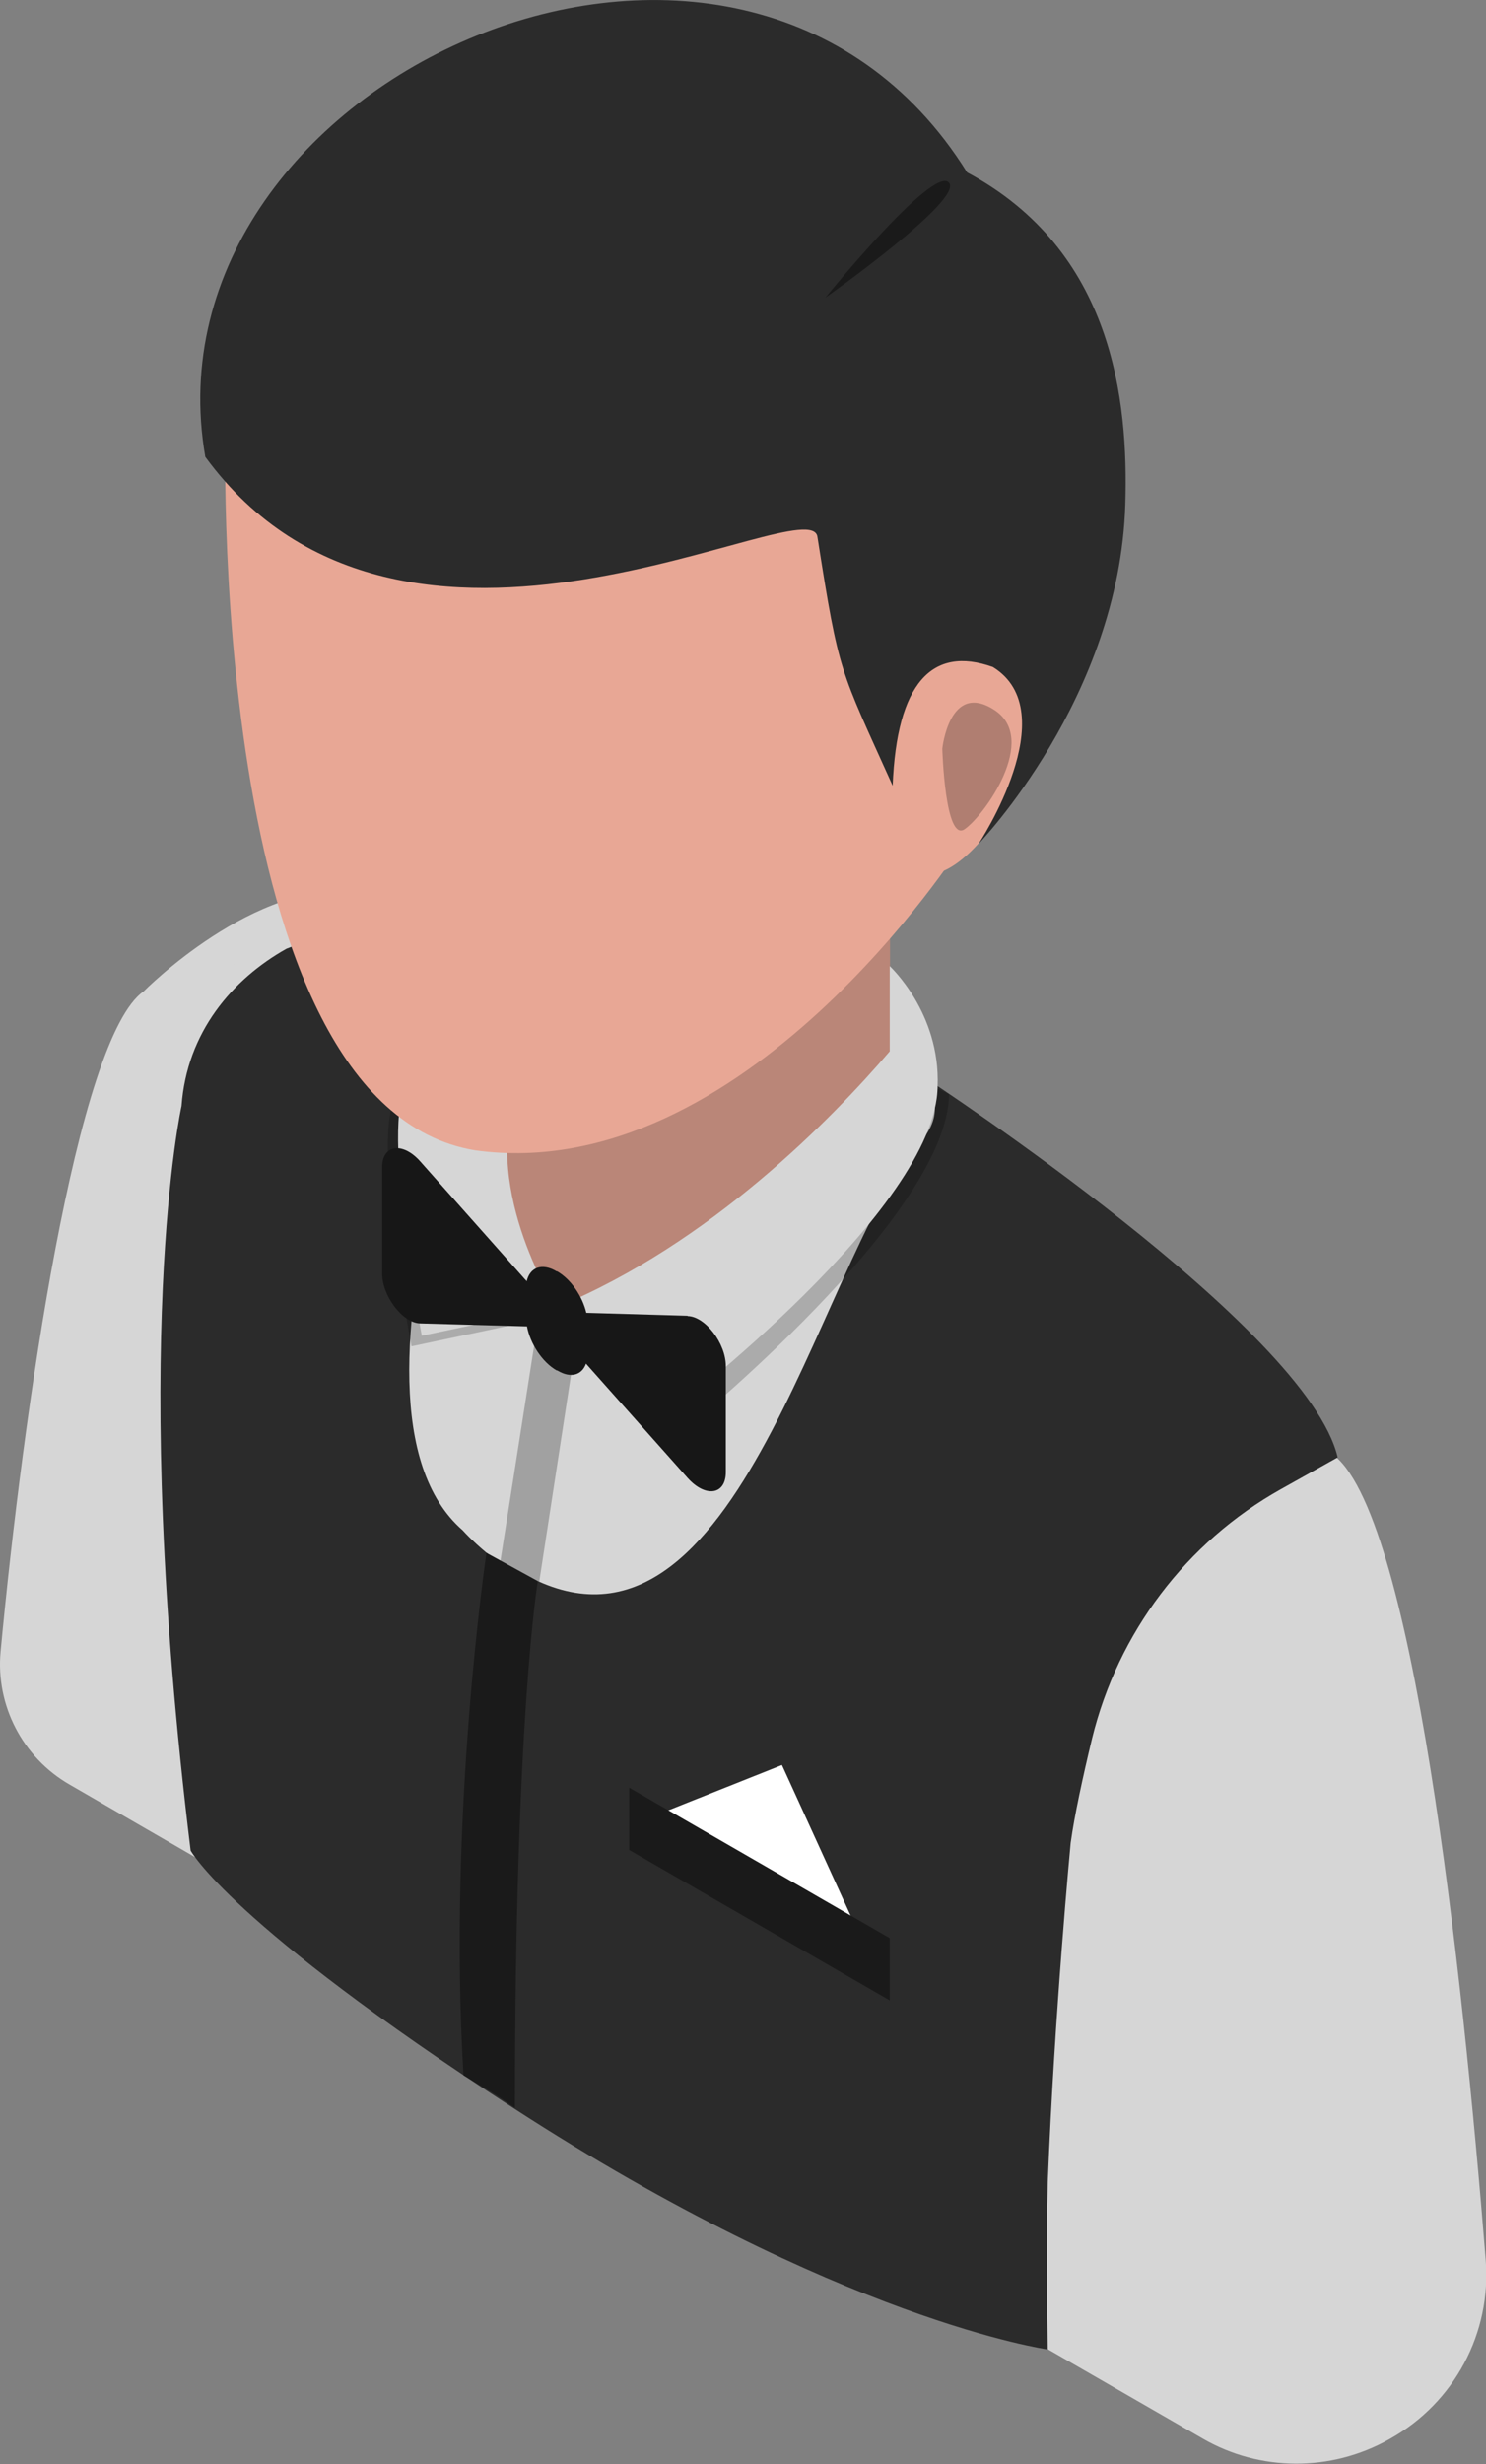 <?xml version="1.0" encoding="UTF-8"?><svg xmlns="http://www.w3.org/2000/svg" viewBox="0 0 50.59 83.86"><rect x="0" y="0" width="50.59" height="83.86" fill="#808080" stroke="none"/><defs><style>.d{fill:#fff;}.e{opacity:.2;}.f{fill:#d6d6d6;}.g{fill:#b07e71;}.h{fill:#ba8678;}.i{fill:#a1a1a1;}.j{fill:#2b2b2b;}.k{fill:#171717;}.l{fill:#e8a795;}.m{fill:#1a1a1a;}</style></defs><g id="a"/><g id="b"><g id="c"><g><path class="h" d="M17.12,37.18l.32,7.84s2.16,1.11,6.37,.58c4.21-.53,4.98-4.57,6.49-7.05v-8.81l-13.17,7.44Z"/><path class="f" d="M12.23,30.37c-3.52-.5-7.34,3.37-7.34,3.37h0C2.61,35.32,.79,48,.02,56.21c-.17,1.83,.75,3.6,2.34,4.52l6.47,3.74s6.05-32.64,3.4-34.1Z"/><path class="f" d="M45.31,49.47l-6.56,3.94v.07c-.06-.07-.14-.15-.22-.2-2.65-1.61-4.13,14.21-4.13,14.21l.73,12.15,5.81,3.35c1.95,1.13,4.36,1.14,6.33,.04l.07-.04c2.17-1.22,3.44-3.59,3.24-6.08-.79-9.84-2.48-25.6-5.26-27.45Z"/><path class="f" d="M43.6,50.68l1.93-1.08c-1.55-4.53-13.98-12.88-13.98-12.88,0,0-3.2,7.82-11.8,7.99-.89-.14-1.56-.52-2.07-1.07-2.92-3.2,0-12.11,0-12.11,0,0-4.72-1.33-5.47-1.16l-3.63,2.04c-1.85,1.04-2.25,2.73-2.42,5.23l.31,25.34,29.18,16.98c-.03-1.87-.04-3.78,0-5.7,.23-5.77,.78-11.54,.78-11.54,.13-.94,.41-2.23,.73-3.56,.88-3.59,3.2-6.67,6.43-8.48Z"/><polygon class="i" points="16.96 53.61 18.36 44.68 19.61 45.68 18.28 54.34 16.96 53.61"/><path class="j" d="M31.55,36.72c-.09,.08,.69,.87-.03,1.91-3.46,3.42-6.14,18.4-13.21,15.18-.89-.14-2.06-1.18-2.56-1.73-5.02-4.37,1.95-20.56,1.95-20.56,0,0-3.74-.76-4.49-.59l-3.46,1.36c-1.85,1.04-3.39,2.85-3.57,5.35,0,0-1.81,8.09,.31,25.34,0,0,1.32,2.49,10.95,8.74,11.18,7.26,18.23,8.24,18.23,8.24-.03-1.87-.04-3.78,0-5.7,.23-5.77,.78-11.54,.78-11.54,.13-.94,.41-2.23,.73-3.56,.88-3.59,3.2-6.67,6.43-8.48l1.93-1.08c-1.03-4.41-13.85-12.78-13.98-12.88Z"/><path class="e" d="M17.21,37.54c-1.14,3.45,1.39,7.31,1.39,7.31l-4.59,.97s-1.52-7.85-.39-8.66c1.13-.81,3.66-1.29,3.59,.38Z"/><path class="f" d="M17.56,37.18c-1.14,3.45,1.39,7.31,1.39,7.31l-4.59,.97s-1.52-7.85-.39-8.66c1.13-.81,3.66-1.29,3.59,.38Z"/><path class="m" d="M15.78,70.63c.69,.42,1.08,.63,1.75,1.11,0-13.34,.78-17.93,.78-17.93l-1.75-.96s-1.32,8.91-.78,17.78Z"/><polygon class="d" points="29.18 65.68 22.38 61.76 26.62 60.07 29.18 65.68"/><polygon class="m" points="30.29 68.08 21.42 62.96 21.42 60.84 30.29 65.96 30.29 68.08"/><path class="e" d="M30.7,36.44c-1.97,2.3-6.1,6.54-11.33,8.71l3.88,3.56s9.02-7.31,9.06-11.47l-1.61-.79Z"/><path class="f" d="M30.29,32.88v2.9c-1.97,2.3-6.1,6.54-11.33,8.71l3.88,3.56s9.05-6.91,9.08-11.08c.1-2.5-1.63-4.09-1.63-4.09Z"/><path class="k" d="M23.41,44.78l-3.45-.1c-.13-.56-.52-1.14-.99-1.41h-.02c-.5-.3-.91-.14-1.02,.34-.01-.02-.02-.04-.04-.05l-3.58-4.03c-.6-.68-1.3-.58-1.3,.2v3.61c0,.77,.7,1.69,1.3,1.7l3.58,.1s.03,0,.05,0c.11,.59,.52,1.22,1.01,1.5h.02c.46,.28,.84,.16,.98-.23l3.46,3.89c.61,.68,1.3,.58,1.3-.2v-3.61c0-.77-.7-1.69-1.3-1.7Z"/><path class="l" d="M32.71,28.8s2.94-3.65,3.01-5.14c.08-1.49,1.54-9.39,1.54-9.39H7.68s-.78,23.36,8.5,24.88c9.15,1.26,16.53-10.35,16.53-10.35Z"/><path class="l" d="M30.33,25.46s.48-4.84,3.47-2.77c2.99,2.07-.7,7.38-2.29,7.04-1.5-.33-1.18-4.27-1.18-4.27Z"/><path class="g" d="M32.08,25.48s.24-2.31,1.77-1.32c1.53,.99-.34,3.6-1.01,4.06-.67,.46-.76-2.74-.76-2.74Z"/><path class="j" d="M32.92,5.86C25.2-6.51,4.74,2.62,6.99,15.55c6.77,9.24,20.65,.97,20.84,2.73,.74,4.71,.75,4.44,2.56,8.46,.14-3.48,1.33-4.78,3.41-4.04,2.49,1.53-.48,6.01-.48,6.01,0,0,4.79-4.95,4.99-11.54,.11-3.56-.42-8.64-5.38-11.3Z"/><path class="m" d="M32.3,6.21c.56,.56-4.2,3.92-4.2,3.92,0,0,3.64-4.49,4.2-3.92Z"/></g></g></g></svg>